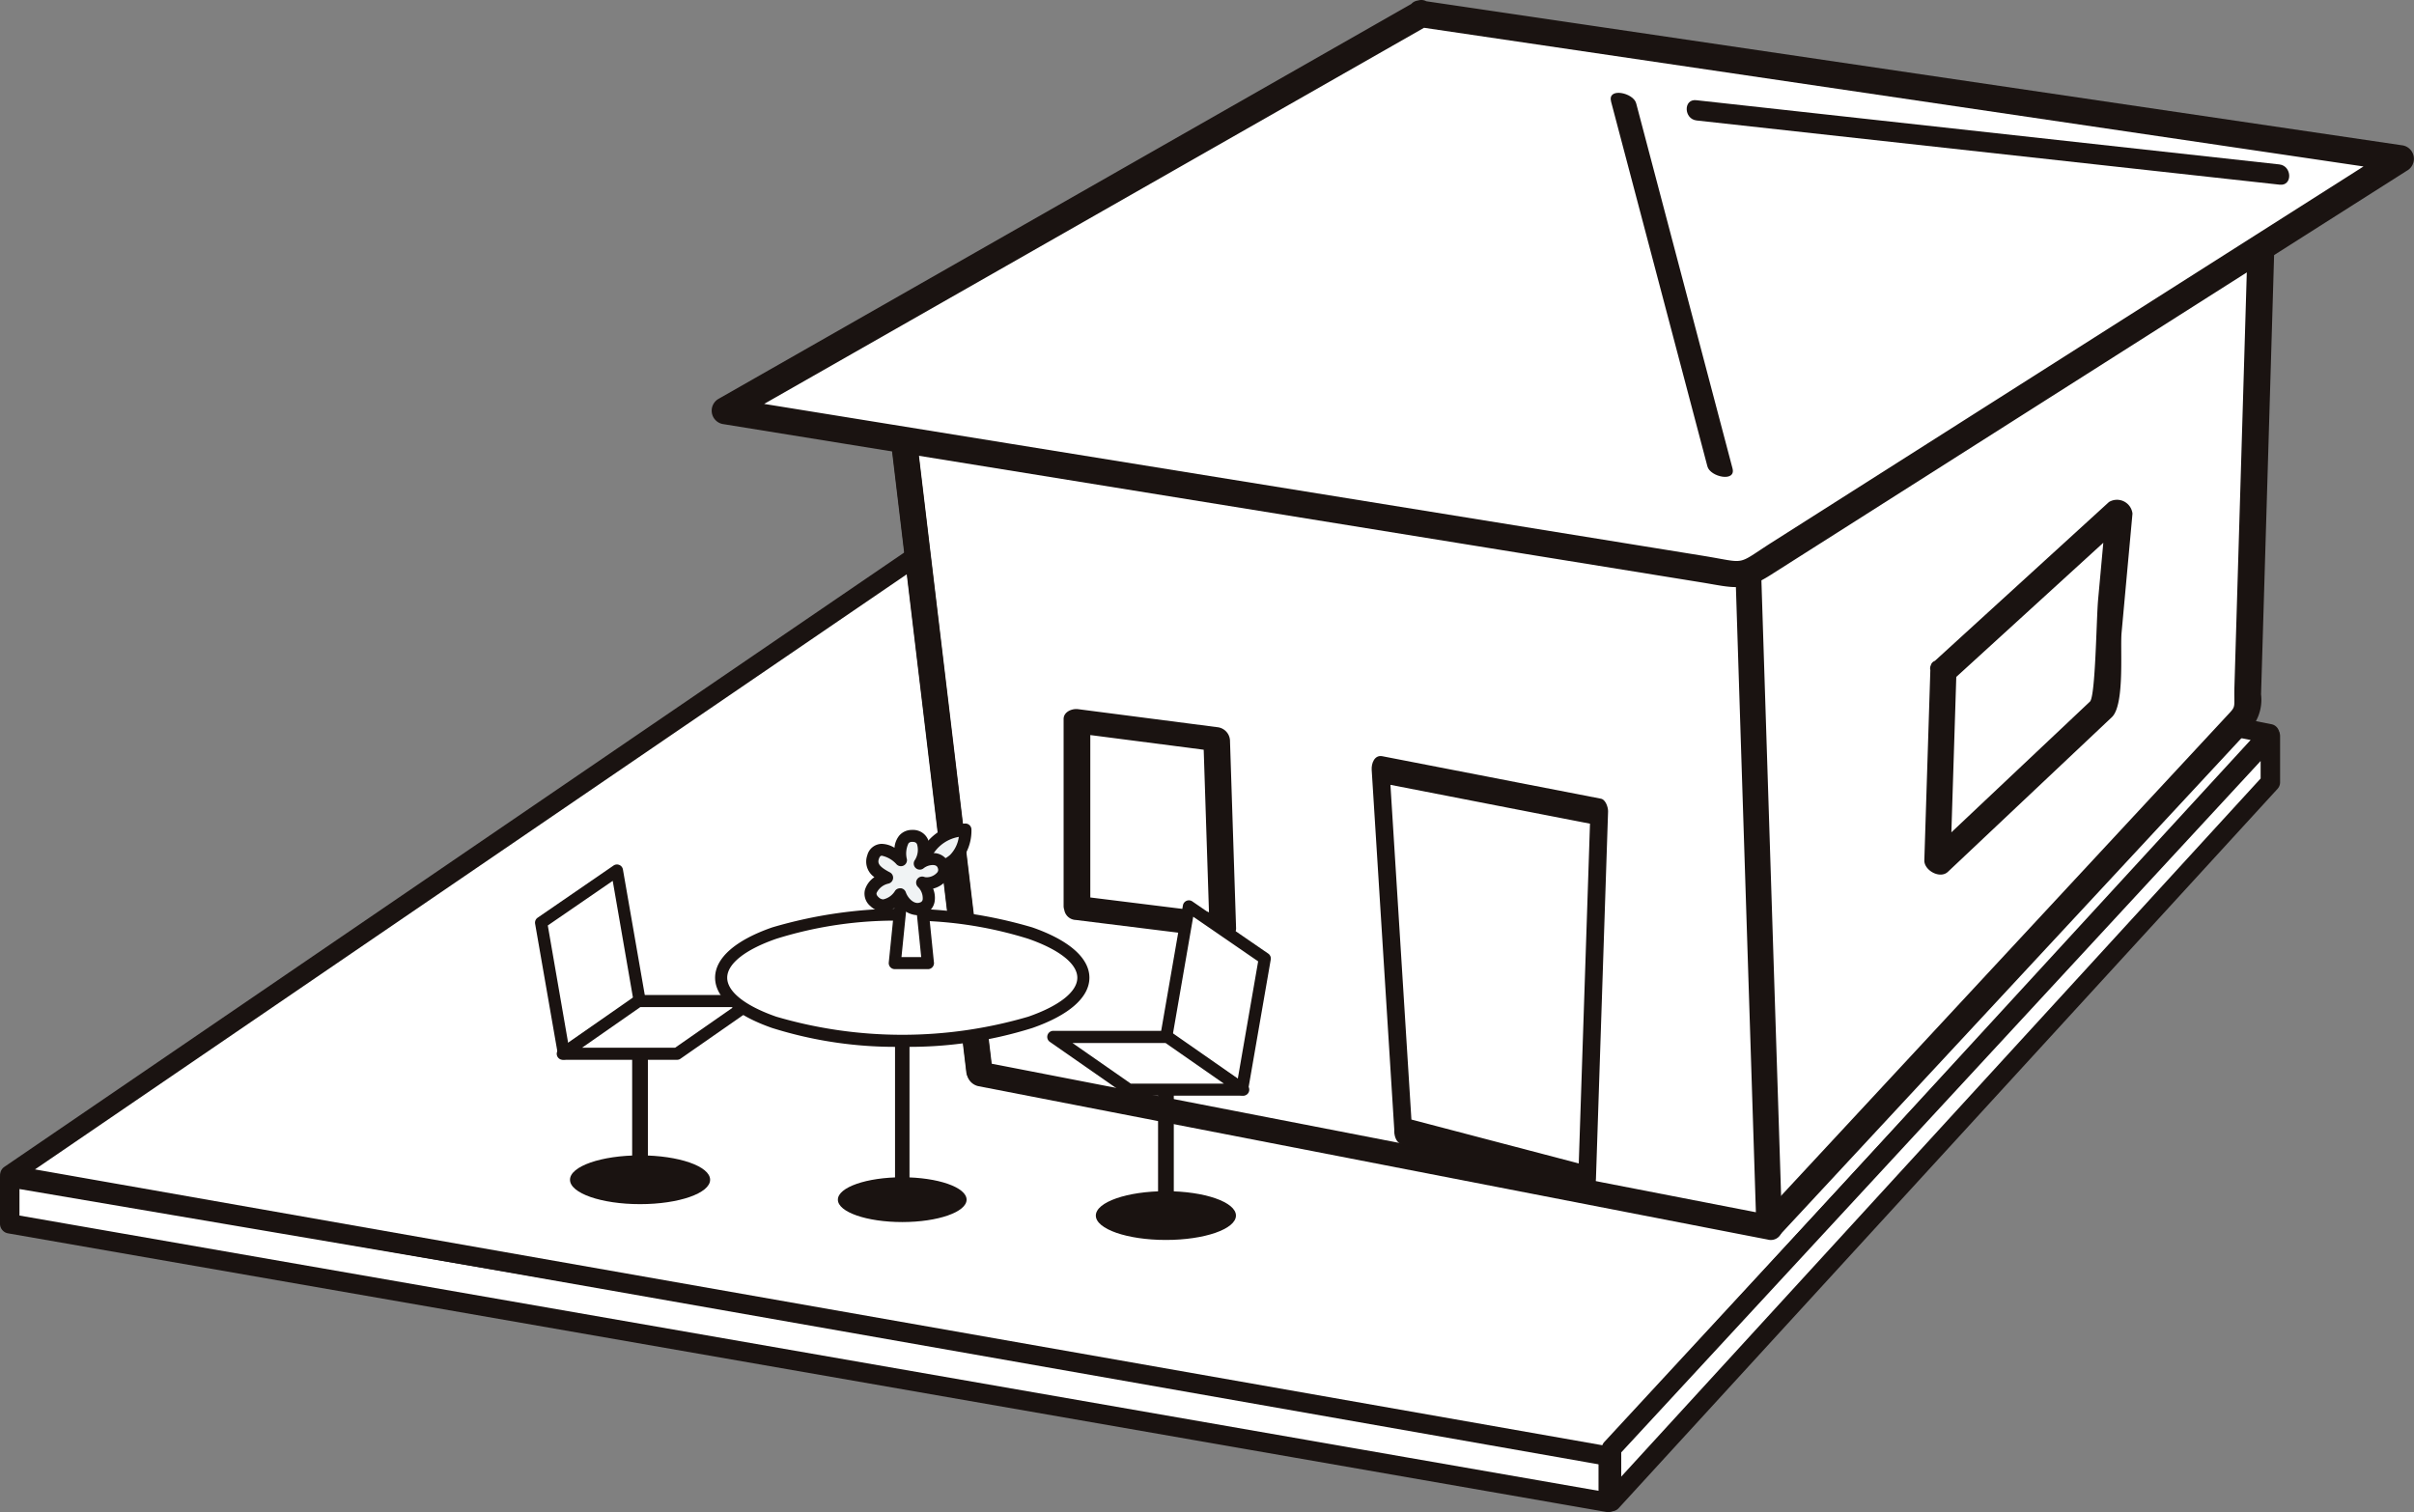 <svg xmlns="http://www.w3.org/2000/svg" width="124.045" height="77.709" viewBox="0 0 124.045 77.709">
  <rect x="0" y="0" width="124.045" height="77.709" fill="#808080" stroke="none"/>
  <g id="グループ_7498" data-name="グループ 7498" transform="translate(-906.695 -4802.811)">
    <path id="パス_32997" data-name="パス 32997" d="M-11226.386,1693.327v2.375l82.141,14.32V1707.3Z" transform="translate(12133.581 3169.998)" fill="#fff"/>
    <path id="パス_32997_-_アウトライン" data-name="パス 32997 - アウトライン" d="M-11226.386,1692.827a.5.5,0,0,1,.084.007l82.141,13.969a.5.5,0,0,1,.416.493v2.726a.5.5,0,0,1-.179.383.5.5,0,0,1-.407.11l-82.141-14.32a.5.5,0,0,1-.414-.493v-2.375a.5.5,0,0,1,.178-.382A.5.5,0,0,1-11226.386,1692.827Zm81.641,14.891-81.141-13.8v1.362l81.141,14.146Z" transform="translate(12133.581 3169.998)" fill="#1a1311"/>
    <path id="パス_32996" data-name="パス 32996" d="M-11174.664,1660.523l-51.722,35.313,82.043,14.439,34.078-37.107Z" transform="translate(12133.581 3167.352)" fill="#fff"/>
    <path id="パス_32996_-_アウトライン" data-name="パス 32996 - アウトライン" d="M-11174.664,1660.023a.5.5,0,0,1,.1.009l64.4,12.645a.5.5,0,0,1,.378.335.5.5,0,0,1-.106.494l-34.078,37.107a.5.5,0,0,1-.455.154l-82.043-14.439a.5.5,0,0,1-.4-.387.5.5,0,0,1,.207-.518l51.722-35.313A.5.5,0,0,1-11174.664,1660.023Zm63.428,13.464-63.318-12.432-50.535,34.5,80.564,14.179Z" transform="translate(12133.581 3167.352)" fill="#1a1311"/>
    <g id="グループ_7360" data-name="グループ 7360" transform="translate(943.262 4802.813)">
      <path id="パス_32610" data-name="パス 32610" d="M59.031,66.628,83.284,40.4l.823-27.87L43.47,10.962,14.636,22.529,18.952,58.8Z" transform="translate(-4.772 -3.591)" fill="#fff"/>
      <g id="グループ_7271" data-name="グループ 7271" transform="translate(0.151 0.487)">
        <g id="グループ_7326" data-name="グループ 7326" transform="translate(0 0)">
          <path id="パス_32611" data-name="パス 32611" d="M59.808,67.1,83.639,41.448a2.3,2.3,0,0,0,.828-2.06q.138-4.629.275-9.26l.529-17.8c.009-.331-.447-.569-.726-.58l-39.7-1.521c-4.213-.161-8.735,2.762-12.547,4.285L13.881,21.867a.428.428,0,0,0-.313.421q2.186,18.275,4.37,36.55a.7.7,0,0,0,.542.545L59.055,67.27c.839.163,1.148-.8.287-.97l-24.03-4.671L21.464,58.938l-2.636-.513c.414.081.525.892.433.123l-.216-1.81Q17.274,41.933,15.5,27.126l-.494-4.132c-.091-.757.1-.357-.363-.171l1.1-.438L28.58,17.259l13.53-5.4c.544-.217,1.889-.624,1.512-.638L47,11.348,77.8,12.528l5.092.195,1.355.052c.867.033-.345-.763-.356-.368q-.179,6.061-.36,12.122L83.1,38.97c-.032,1.05.09,1.007-.253,1.377l-3.029,3.261L58.589,66.467c-.486.524.778,1.11,1.219.635" transform="translate(-4.999 -4.197)" fill="#1a1311"/>
          <path id="パス_32612" data-name="パス 32612" d="M13.609,28.9q2.186,18.276,4.37,36.55a.764.764,0,0,0,.583.619l40.575,7.886a.584.584,0,0,0,.733-.637q-.625-19.514-1.249-39.028a.748.748,0,0,0-.584-.618l-43.7-5.408a.632.632,0,1,0-.149,1.255l43.195,5.346c.948.117-.1-1.032-.066,0q.057,1.752.113,3.5.219,6.868.439,13.736l.679,21.233.733-.637-40.2-7.815c-.709-.138.278,1.078.143-.039q-.218-1.833-.438-3.665-.756-6.327-1.512-12.656Q16.1,38.705,14.926,28.882c-.094-.783-1.422-.862-1.317.019" transform="translate(-5.013 -10.741)" fill="#1a1311"/>
          <path id="パス_32613" data-name="パス 32613" d="M36.84,1.122,1.051,21.525,53.442,30,87.194,8.555Z" transform="translate(-0.535 -0.896)" fill="#fff"/>
          <path id="パス_32614" data-name="パス 32614" d="M36.161.09.372,20.493A.7.7,0,0,0,.634,21.8l50.216,8.126c1.628.264,2.185.507,3.552-.363l10.623-6.75L87.068,8.807l.054-.034a.7.7,0,0,0-.262-1.308L36.506.031c-.893-.132-.95,1.241-.084,1.368L86.777,8.832q-.13-.655-.262-1.309L66.13,20.478,54.552,27.835c-1.97,1.251-1.258,1.106-3.62.724L.717,20.434q.13.654.262,1.308l35.789-20.4C37.534.9,36.92-.343,36.161.09" transform="translate(-0.16 -0.489)" fill="#1a1311"/>
          <path id="パス_32615" data-name="パス 32615" d="M71.845,7.923Q74.321,17.3,76.8,26.687c.143.544,1.48.825,1.289.1q-2.475-9.381-4.951-18.763c-.143-.544-1.479-.825-1.289-.1" transform="translate(-25.781 -3.206)" fill="#1a1311"/>
          <path id="パス_32616" data-name="パス 32616" d="M54.615,80.632,53.45,62.046l11.236,2.188L64.062,83.11Z" transform="translate(-19.226 -23)" fill="#fff"/>
          <path id="パス_32617" data-name="パス 32617" d="M54.817,80.221q-.583-9.292-1.165-18.584c-.183.231-.365.464-.546.7l7.916,1.542,3.267.635c-.421-.082-.3-1.044-.329-.14q-.023.685-.045,1.372-.282,8.5-.562,17l.546-.7-9.447-2.478c-.66-.173-.742,1.2-.181,1.349l9.447,2.479c.419.11.537-.391.546-.7l.623-18.876c.007-.2-.122-.607-.365-.654L53.286,60.983c-.4-.078-.567.364-.546.7q.583,9.292,1.166,18.584c.053.85.964.813.911-.041" transform="translate(-18.973 -22.61)" fill="#1a1311"/>
          <path id="パス_32618" data-name="パス 32618" d="M98.237,49.4l-.312,9.912,8.427-7.95.936-10.223Z" transform="translate(-35.091 -15.416)" fill="#fff"/>
          <path id="パス_32619" data-name="パス 32619" d="M97.2,48.912q-.156,4.956-.313,9.912c-.016.514.8.978,1.21.594l8.427-7.95c.672-.635.419-3.516.5-4.354q.279-3.053.559-6.106a.8.8,0,0,0-1.21-.594l-9.051,8.26c-.533.487.618,1.265,1.091.833l9.051-8.26-1.21-.6q-.218,2.389-.437,4.778c-.089.966-.133,4.973-.419,5.243l-8.387,7.913,1.209.6.313-9.912c.02-.638-1.307-1.067-1.328-.357" transform="translate(-34.722 -15.103)" fill="#1a1311"/>
          <path id="パス_32620" data-name="パス 32620" d="M29.191,67.76v-9.6l7.179.93.312,9.6Z" transform="translate(-10.573 -21.589)" fill="#fff"/>
          <path id="パス_32621" data-name="パス 32621" d="M29.5,67.514v-9.6l-.746.509,7.179.929-.627-.726q.156,4.8.312,9.6l.745-.509-7.491-.929a.621.621,0,1,0-.118,1.234l7.491.93c.3.037.758-.133.746-.508q-.156-4.8-.312-9.6a.724.724,0,0,0-.627-.726l-7.179-.929c-.313-.041-.745.134-.745.508v9.6c0,.781,1.372,1.043,1.372.218" transform="translate(-10.192 -21.234)" fill="#1a1311"/>
          <path id="パス_32622" data-name="パス 32622" d="M78.412,9.12l29.963,3.3c.669.074.641-.969-.02-1.042l-29.963-3.3c-.669-.073-.641.969.02,1.042" transform="translate(-27.949 -3.418)" fill="#1a1311"/>
        </g>
      </g>
    </g>
    <g id="グループ_7368" data-name="グループ 7368" transform="translate(288.031 2.54)">
      <g id="グループ_7361" data-name="グループ 7361" transform="translate(672.477 4846.537)">
        <path id="パス_32978" data-name="パス 32978" d="M410.779,233.269c0,.692-1.611,1.253-3.6,1.253s-3.6-.561-3.6-1.253,1.611-1.253,3.6-1.253,3.6.561,3.6,1.253" transform="translate(-401.082 -217.067)" fill="#1a1311"/>
        <rect id="長方形_11635" data-name="長方形 11635" width="0.808" height="8.463" transform="translate(5.695 7.5)" fill="#1a1311"/>
        <path id="パス_32979" data-name="パス 32979" d="M454.024,52.914l1.166-6.722-3.9-2.681-1.165,6.722Z" transform="translate(-444.009 -43.2)" fill="#fff"/>
        <path id="パス_32980" data-name="パス 32980" d="M450.334,49.534a.31.31,0,0,1-.176-.055l-3.9-2.681a.311.311,0,0,1-.13-.309l1.165-6.722a.311.311,0,0,1,.482-.2l3.9,2.681a.31.31,0,0,1,.13.309l-1.166,6.722a.311.311,0,0,1-.306.258m-3.56-3.134,3.336,2.293,1.049-6.048-3.337-2.294Z" transform="translate(-440.32 -39.51)" fill="#1a1311"/>
        <path id="パス_32981" data-name="パス 32981" d="M385.141,132.6h-5.87l-3.89-2.71h5.87Z" transform="translate(-375.07 -122.868)" fill="#fff"/>
        <path id="パス_32982" data-name="パス 32982" d="M381.453,129.218h-5.872a.311.311,0,0,1-.178-.056l-3.89-2.71a.311.311,0,0,1,.177-.565h5.87a.311.311,0,0,1,.178.056l3.871,2.7a.311.311,0,0,1-.157.579m-5.774-.621h4.783l-3-2.089h-4.783Z" transform="translate(-371.381 -119.178)" fill="#1a1311"/>
      </g>
      <g id="グループ_7362" data-name="グループ 7362" transform="translate(646.161 4844.696)">
        <path id="パス_32983" data-name="パス 32983" d="M23.095,233.269c0,.692,1.611,1.253,3.6,1.253s3.6-.561,3.6-1.253-1.611-1.253-3.6-1.253-3.6.561-3.6,1.253" transform="translate(-21.302 -217.066)" fill="#1a1311"/>
        <rect id="長方形_11636" data-name="長方形 11636" width="0.808" height="8.463" transform="translate(4.987 7.501)" fill="#1a1311"/>
        <path id="パス_32984" data-name="パス 32984" d="M5.166,52.914,4,46.191l3.9-2.681,1.165,6.722Z" transform="translate(-3.689 -43.2)" fill="#fff"/>
        <path id="パス_32985" data-name="パス 32985" d="M1.477,49.535a.311.311,0,0,1-.306-.258L0,42.555a.311.311,0,0,1,.13-.309l3.9-2.681a.311.311,0,0,1,.482.2L5.683,46.49a.311.311,0,0,1-.13.309l-3.9,2.681a.31.31,0,0,1-.176.055m-.825-6.89L1.7,48.694,5.036,46.4,3.988,40.352Z" transform="translate(0 -39.51)" fill="#1a1311"/>
        <path id="パス_32986" data-name="パス 32986" d="M18.287,132.6h5.87l3.89-2.71h-5.87Z" transform="translate(-16.867 -122.867)" fill="#fff"/>
        <path id="パス_32987" data-name="パス 32987" d="M20.468,129.218H14.6a.311.311,0,0,1-.178-.566l3.89-2.71a.312.312,0,0,1,.178-.056h5.87a.311.311,0,0,1,.178.565l-3.89,2.71a.311.311,0,0,1-.178.056m-4.881-.621H20.37l3-2.089H18.585Z" transform="translate(-13.178 -119.178)" fill="#1a1311"/>
      </g>
      <g id="グループ_7363" data-name="グループ 7363" transform="translate(655.41 4842.594)">
        <path id="パス_32975" data-name="パス 32975" d="M222.864,235.2c0,.636-1.48,1.151-3.307,1.151s-3.307-.515-3.307-1.151,1.48-1.151,3.307-1.151,3.307.515,3.307,1.151" transform="translate(-209.941 -215.872)" fill="#1a1311"/>
        <rect id="長方形_11634" data-name="長方形 11634" width="0.743" height="8.55" transform="translate(9.246 10.557)" fill="#1a1311"/>
        <path id="パス_32976" data-name="パス 32976" d="M157.6,63.515c0,1.79-4.167,3.241-9.306,3.241s-9.306-1.451-9.306-3.241,4.167-3.241,9.306-3.241,9.306,1.451,9.306,3.241" transform="translate(-138.681 -55.593)" fill="#fff"/>
        <path id="パス_32977" data-name="パス 32977" d="M144.608,63.376a21.106,21.106,0,0,1-6.683-.966c-1.892-.659-2.934-1.577-2.934-2.585s1.042-1.926,2.934-2.585a23.59,23.59,0,0,1,13.366,0c1.892.659,2.934,1.577,2.934,2.585s-1.042,1.926-2.934,2.585a21.106,21.106,0,0,1-6.683.966m0-6.481a20.48,20.48,0,0,0-6.478.932c-1.6.557-2.517,1.285-2.517,2s.918,1.441,2.517,2a22.987,22.987,0,0,0,12.957,0c1.6-.557,2.517-1.285,2.517-2s-.918-1.441-2.517-2a20.48,20.48,0,0,0-6.479-.932" transform="translate(-134.991 -51.904)" fill="#1a1311"/>
        <path id="パス_32988" data-name="パス 32988" d="M255.53,43.937h-1.7l.413-4.075h.877Z" transform="translate(-244.598 -36.766)" fill="#fff"/>
        <path id="パス_32989" data-name="パス 32989" d="M251.842,40.558h-1.7a.311.311,0,0,1-.309-.342l.413-4.075a.311.311,0,0,1,.309-.279h.877a.311.311,0,0,1,.309.279l.41,4.044a.317.317,0,0,1,.006.063.311.311,0,0,1-.311.311m-1.36-.621H251.5l-.35-3.454h-.315Z" transform="translate(-240.909 -33.077)" fill="#1a1311"/>
        <path id="パス_32990" data-name="パス 32990" d="M271.674,5.979A2.288,2.288,0,0,1,273.908,4a1.871,1.871,0,0,1-2.247,1.979" transform="translate(-261.047 -3.689)" fill="#f0f3f4"/>
        <path id="パス_32991" data-name="パス 32991" d="M268.295,2.616q-.171,0-.353-.017a.311.311,0,0,1-.254-.437A2.628,2.628,0,0,1,270.182,0a.311.311,0,0,1,.347.293,2.469,2.469,0,0,1-.663,1.76,2.182,2.182,0,0,1-1.57.561M269.88.685a1.942,1.942,0,0,0-1.52,1.309,1.557,1.557,0,0,0,1.073-.384,1.64,1.64,0,0,0,.447-.925" transform="translate(-257.357 0)" fill="#1a1311"/>
        <path id="パス_32992" data-name="パス 32992" d="M240.343,9.671c.275-.356.424-1.444-.392-1.428-.664.013-.637.8-.575,1.252-.326-.339-1.171-.93-1.429-.165-.185.55.3.845.705,1.06-.522.136-1.178.727-.629,1.228.484.441.995.039,1.309-.376.144.42.612.914,1.138.713.557-.212.341-.988,0-1.312.445.165,1.273-.223,1.115-.8-.168-.608-.935-.441-1.238-.177" transform="translate(-229.832 -7.603)" fill="#f0f3f4"/>
        <path id="パス_32993" data-name="パス 32993" d="M236.535,8.623a1.233,1.233,0,0,1-.959-.54,1.218,1.218,0,0,1-.794.348.962.962,0,0,1-.658-.273.83.83,0,0,1-.286-.832,1.211,1.211,0,0,1,.488-.659.968.968,0,0,1-.365-1.125.776.776,0,0,1,.747-.586,1.334,1.334,0,0,1,.65.2,1.147,1.147,0,0,1,.244-.625.85.85,0,0,1,.652-.291h.024a.833.833,0,0,1,.791.468,1.331,1.331,0,0,1,.1.731,1.253,1.253,0,0,1,.15-.009.855.855,0,0,1,.872.643.832.832,0,0,1-.149.739,1.307,1.307,0,0,1-.7.445,1.241,1.241,0,0,1,.076.679.808.808,0,0,1-.523.617.994.994,0,0,1-.355.066m-.894-1.381a.316.316,0,0,1,.049,0,.311.311,0,0,1,.245.206c.091.264.346.549.6.549a.37.37,0,0,0,.134-.026.189.189,0,0,0,.134-.156.812.812,0,0,0-.241-.638.311.311,0,0,1,.32-.518.37.37,0,0,0,.125.019.731.731,0,0,0,.538-.243.208.208,0,0,0,.044-.2c-.027-.1-.079-.187-.273-.187a.783.783,0,0,0-.461.162.311.311,0,0,1-.45-.424.984.984,0,0,0,.106-.807c-.031-.063-.08-.121-.234-.121h-.012a.23.23,0,0,0-.191.073,1.2,1.2,0,0,0-.082.825.311.311,0,0,1-.531.258,1.4,1.4,0,0,0-.753-.444c-.043,0-.1,0-.158.163-.073.217-.006.39.556.686A.311.311,0,0,1,235.04,7a.886.886,0,0,0-.6.474c-.008.032-.027.108.1.224a.358.358,0,0,0,.24.111.944.944,0,0,0,.611-.445.31.31,0,0,1,.248-.124" transform="translate(-226.14 -3.913)" fill="#1a1311"/>
      </g>
    </g>
    <path id="パス_32998" data-name="パス 32998" d="M-11110.222,1670.639v2.375l-33.856,36.965v-2.726Z" transform="translate(12133.581 3169.998)" fill="#fff"/>
    <path id="パス_32998_-_アウトライン" data-name="パス 32998 - アウトライン" d="M-11110.222,1670.139a.5.5,0,0,1,.183.034.5.5,0,0,1,.317.466v2.375a.5.5,0,0,1-.131.338l-33.856,36.965a.5.5,0,0,1-.551.128.5.5,0,0,1-.318-.466v-2.726a.5.5,0,0,1,.133-.339l33.856-36.614A.5.5,0,0,1-11110.222,1670.139Zm-.5,2.681v-.9l-32.856,35.533v1.244Z" transform="translate(12133.581 3169.998)" fill="#1a1311"/>
  </g>
</svg>
